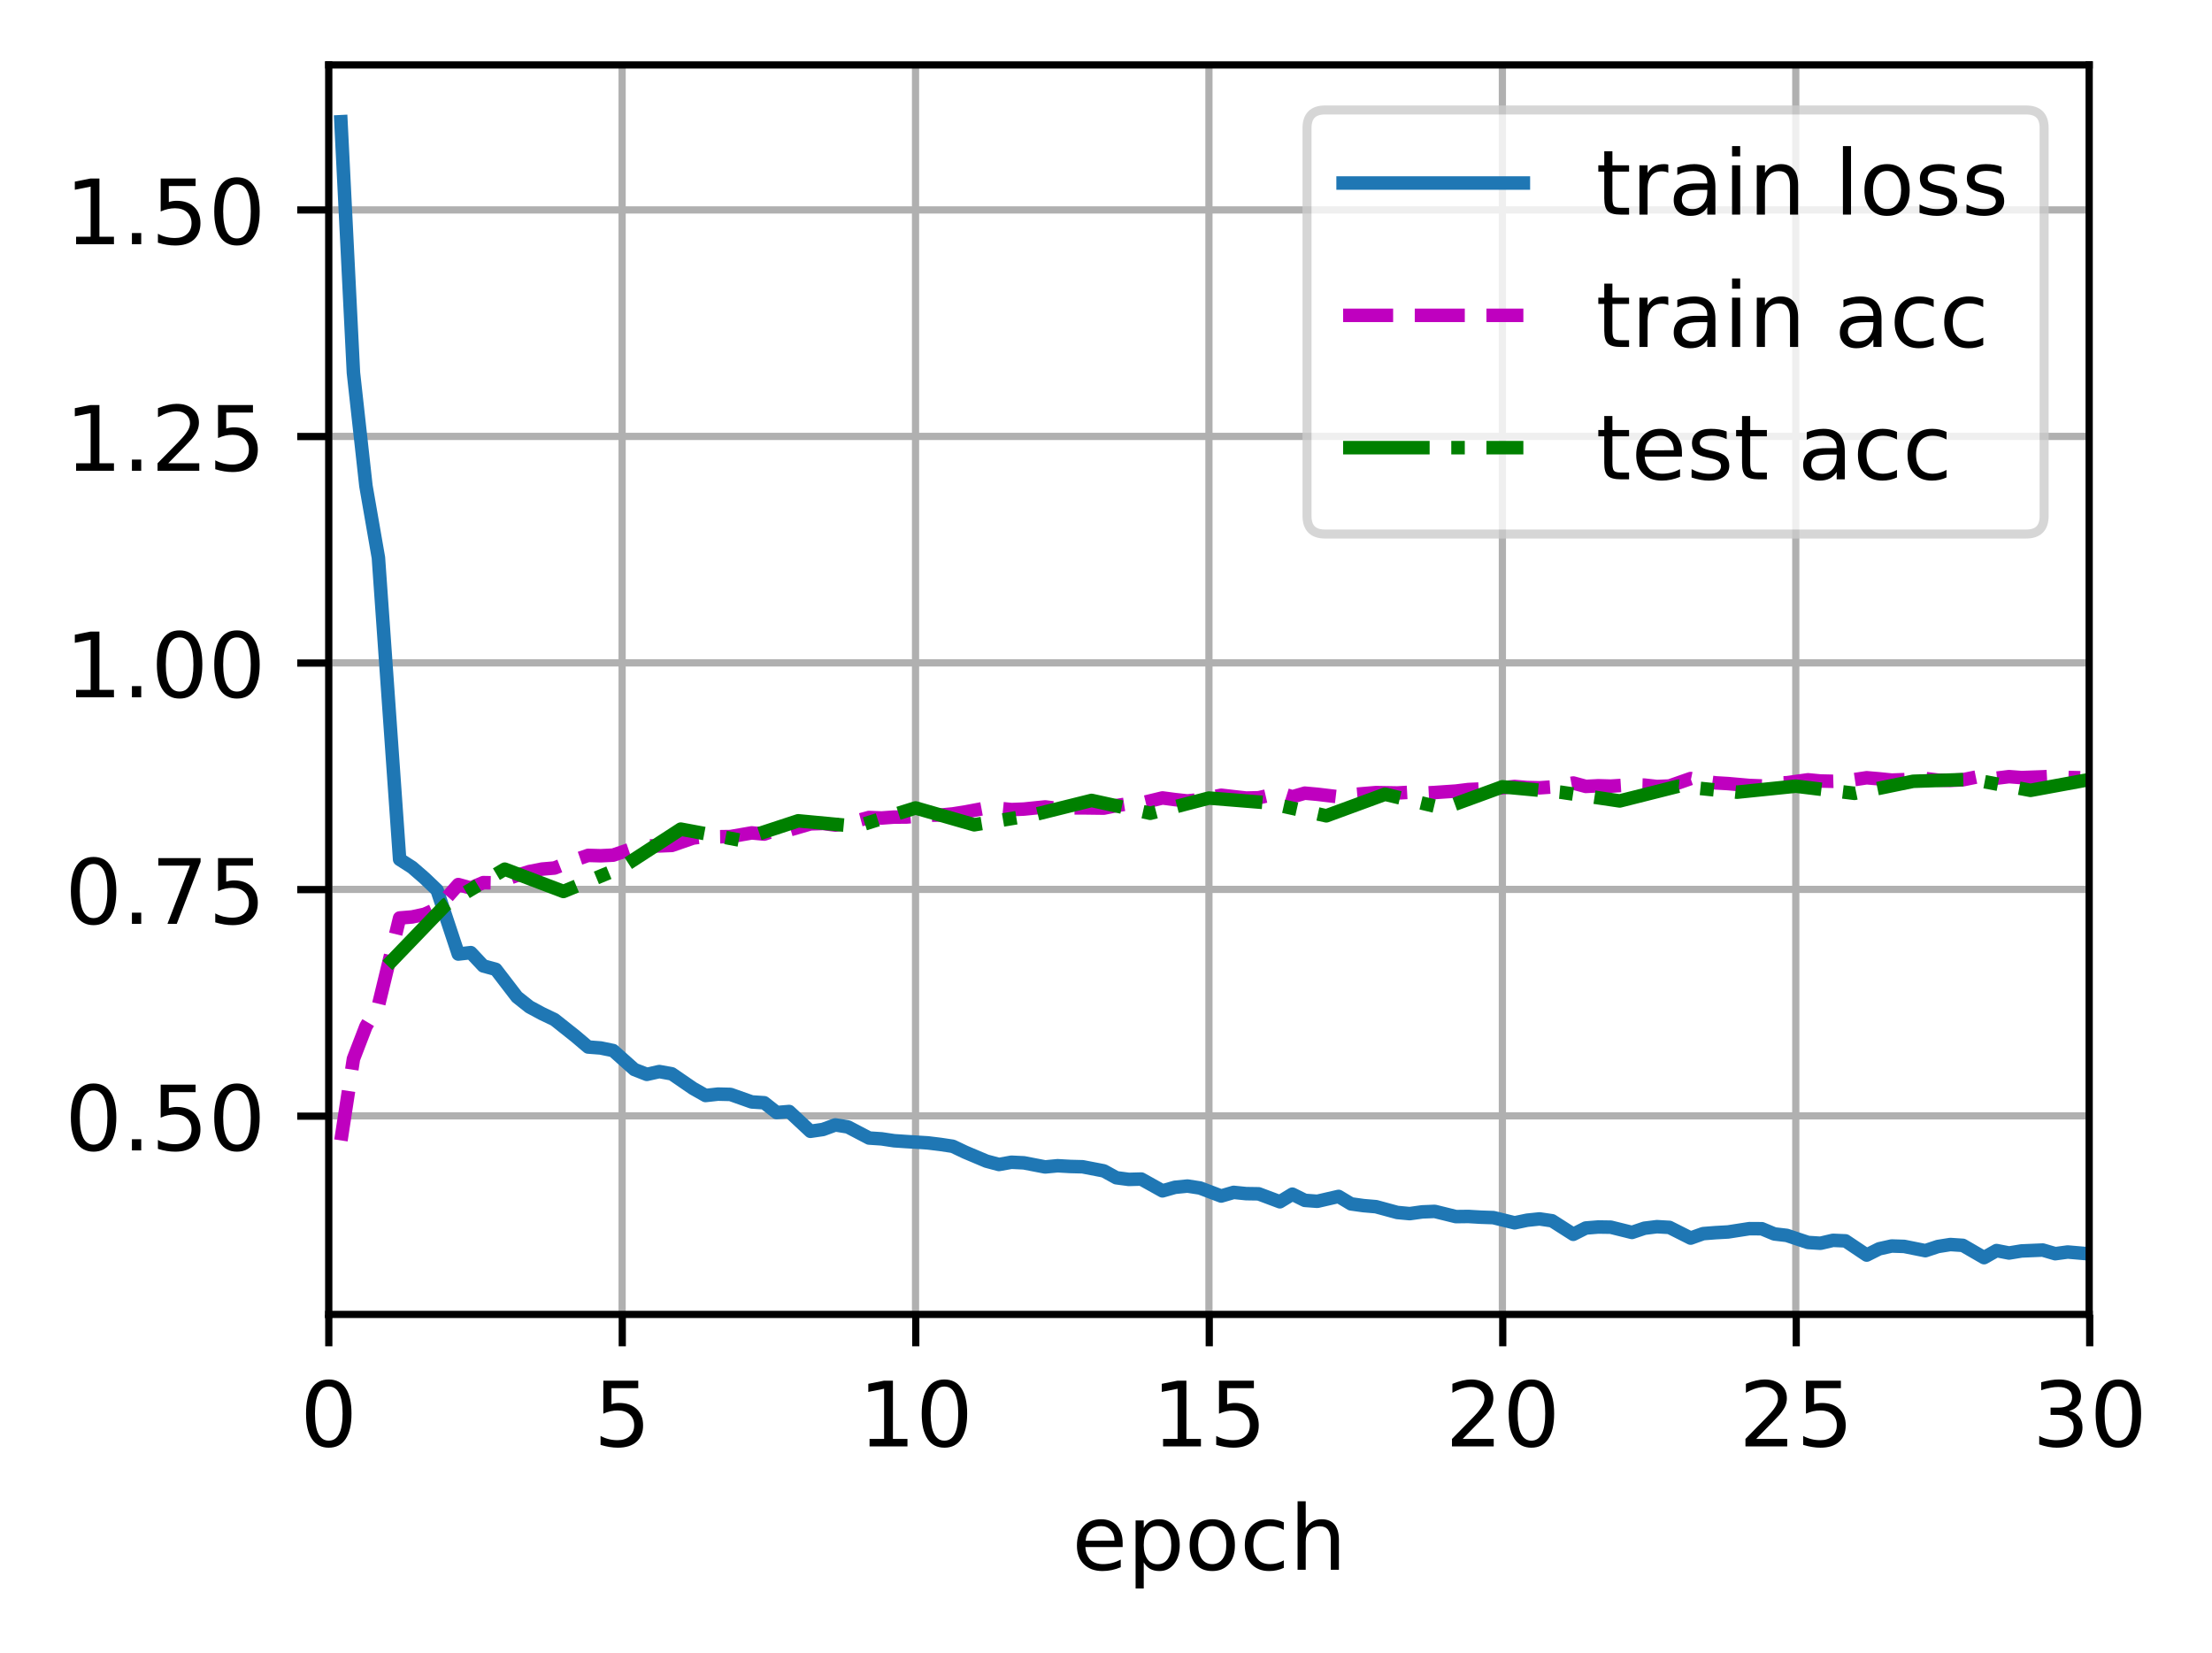 <?xml version="1.0" encoding="UTF-8"?>
<svg xmlns="http://www.w3.org/2000/svg" xmlns:xlink="http://www.w3.org/1999/xlink" width="327.104" height="244.475" viewBox="0 0 327.104 244.475" version="1.1">
<rect x="0" y="0" width="327.104" height="244.475" fill="#333333" stroke="none"/>
<defs>
<clipPath id="clip1">
  <path d="M 48.621 9.602 L 50 9.602 L 50 194.398 L 48.621 194.398 Z M 48.621 9.602 "/>
</clipPath>
<clipPath id="clip2">
  <path d="M 91 9.602 L 93 9.602 L 93 194.398 L 91 194.398 Z M 91 9.602 "/>
</clipPath>
<clipPath id="clip3">
  <path d="M 134 9.602 L 137 9.602 L 137 194.398 L 134 194.398 Z M 134 9.602 "/>
</clipPath>
<clipPath id="clip4">
  <path d="M 178 9.602 L 180 9.602 L 180 194.398 L 178 194.398 Z M 178 9.602 "/>
</clipPath>
<clipPath id="clip5">
  <path d="M 221 9.602 L 223 9.602 L 223 194.398 L 221 194.398 Z M 221 9.602 "/>
</clipPath>
<clipPath id="clip6">
  <path d="M 264 9.602 L 267 9.602 L 267 194.398 L 264 194.398 Z M 264 9.602 "/>
</clipPath>
<clipPath id="clip7">
  <path d="M 308 9.602 L 309.02 9.602 L 309.02 194.398 L 308 194.398 Z M 308 9.602 "/>
</clipPath>
<clipPath id="clip8">
  <path d="M 48.621 164 L 309.02 164 L 309.02 166 L 48.621 166 Z M 48.621 164 "/>
</clipPath>
<clipPath id="clip9">
  <path d="M 48.621 130 L 309.02 130 L 309.02 133 L 48.621 133 Z M 48.621 130 "/>
</clipPath>
<clipPath id="clip10">
  <path d="M 48.621 97 L 309.02 97 L 309.02 99 L 48.621 99 Z M 48.621 97 "/>
</clipPath>
<clipPath id="clip11">
  <path d="M 48.621 63 L 309.02 63 L 309.02 66 L 48.621 66 Z M 48.621 63 "/>
</clipPath>
<clipPath id="clip12">
  <path d="M 48.621 30 L 309.02 30 L 309.02 32 L 48.621 32 Z M 48.621 30 "/>
</clipPath>
<clipPath id="clip13">
  <path d="M 49 16 L 309.02 16 L 309.02 188 L 49 188 Z M 49 16 "/>
</clipPath>
<clipPath id="clip14">
  <path d="M 56 114 L 309.02 114 L 309.02 144 L 56 144 Z M 56 114 "/>
</clipPath>
<filter id="alpha" filterUnits="objectBoundingBox" x="0%" y="0%" width="100%" height="100%">
  <feColorMatrix type="matrix" in="SourceGraphic" values="0 0 0 0 1 0 0 0 0 1 0 0 0 0 1 0 0 0 1 0"/>
</filter>
<mask id="mask0">
  <g filter="url(#alpha)">
<rect x="0" y="0" width="327.104" height="244.475" style="fill:rgb(0%,0%,0%);fill-opacity:0.8;stroke:none;"/>
  </g>
</mask>
<clipPath id="clip15">
  <rect x="0" y="0" width="328" height="245"/>
</clipPath>
<g id="surface5" clip-path="url(#clip15)">
<path style="fill-rule:nonzero;fill:rgb(100%,100%,100%);fill-opacity:1;stroke-width:1;stroke-linecap:butt;stroke-linejoin:miter;stroke:rgb(80%,80%,80%);stroke-opacity:1;stroke-miterlimit:4;" d="M 146.997 59.235 L 224.766 59.235 C 226.099 59.235 226.767 58.567 226.767 57.234 L 226.767 14.2 C 226.767 12.867 226.099 12.199 224.766 12.199 L 146.997 12.199 C 145.664 12.199 144.996 12.867 144.996 14.2 L 144.996 57.234 C 144.996 58.567 145.664 59.235 146.997 59.235 Z M 146.997 59.235 " transform="matrix(1.333,0,0,1.333,0,-0)"/>
</g>
</defs>
<g id="surface1">
<path style=" stroke:none;fill-rule:nonzero;fill:rgb(100%,100%,100%);fill-opacity:1;" d="M 0 244.477 L 327.105 244.477 L 327.105 0 L 0 0 Z M 0 244.477 "/>
<path style=" stroke:none;fill-rule:nonzero;fill:rgb(100%,100%,100%);fill-opacity:1;" d="M 48.621 194.398 L 309.02 194.398 L 309.02 9.602 L 48.621 9.602 Z M 48.621 194.398 "/>
<g clip-path="url(#clip1)" clip-rule="nonzero">
<path style="fill:none;stroke-width:0.8;stroke-linecap:square;stroke-linejoin:round;stroke:rgb(69.02%,69.02%,69.02%);stroke-opacity:1;stroke-miterlimit:4;" d="M 36.466 145.799 L 36.466 7.201 " transform="matrix(1.333,0,0,1.333,0,-0)"/>
</g>
<path style="fill:none;stroke-width:0.8;stroke-linecap:butt;stroke-linejoin:round;stroke:rgb(0%,0%,0%);stroke-opacity:1;stroke-miterlimit:4;" d="M 0 -0.001 L 0 3.5 " transform="matrix(1.333,0,0,1.333,48.621,194.4)"/>
<path style=" stroke:none;fill-rule:nonzero;fill:rgb(0%,0%,0%);fill-opacity:1;" d="M 48.617 205.012 C 47.941 205.012 47.43 205.344 47.09 206.012 C 46.75 206.676 46.578 207.676 46.578 209.016 C 46.578 210.348 46.75 211.348 47.09 212.012 C 47.43 212.68 47.941 213.012 48.617 213.012 C 49.297 213.012 49.809 212.68 50.148 212.012 C 50.492 211.348 50.664 210.348 50.664 209.016 C 50.664 207.676 50.492 206.676 50.148 206.012 C 49.809 205.344 49.297 205.012 48.617 205.012 Z M 48.617 203.969 C 49.707 203.969 50.539 204.398 51.113 205.262 C 51.691 206.125 51.977 207.375 51.977 209.016 C 51.977 210.652 51.691 211.898 51.113 212.762 C 50.539 213.625 49.707 214.055 48.617 214.055 C 47.527 214.055 46.695 213.625 46.121 212.762 C 45.547 211.898 45.258 210.652 45.258 209.016 C 45.258 207.375 45.547 206.125 46.121 205.262 C 46.695 204.398 47.527 203.969 48.617 203.969 Z M 48.617 203.969 "/>
<g clip-path="url(#clip2)" clip-rule="nonzero">
<path style="fill:none;stroke-width:0.8;stroke-linecap:square;stroke-linejoin:round;stroke:rgb(69.02%,69.02%,69.02%);stroke-opacity:1;stroke-miterlimit:4;" d="M 69.015 145.799 L 69.015 7.201 " transform="matrix(1.333,0,0,1.333,0,-0)"/>
</g>
<path style="fill:none;stroke-width:0.8;stroke-linecap:butt;stroke-linejoin:round;stroke:rgb(0%,0%,0%);stroke-opacity:1;stroke-miterlimit:4;" d="M -0.001 -0.001 L -0.001 3.5 " transform="matrix(1.333,0,0,1.333,92.021,194.4)"/>
<path style=" stroke:none;fill-rule:nonzero;fill:rgb(0%,0%,0%);fill-opacity:1;" d="M 89.219 204.145 L 94.383 204.145 L 94.383 205.254 L 90.422 205.254 L 90.422 207.633 C 90.613 207.566 90.805 207.52 90.992 207.488 C 91.184 207.457 91.379 207.441 91.57 207.441 C 92.652 207.441 93.512 207.738 94.145 208.332 C 94.781 208.926 95.098 209.73 95.098 210.746 C 95.098 211.793 94.773 212.605 94.121 213.184 C 93.469 213.766 92.551 214.055 91.367 214.055 C 90.957 214.055 90.543 214.02 90.117 213.949 C 89.695 213.879 89.258 213.777 88.809 213.637 L 88.809 212.316 C 89.199 212.527 89.602 212.684 90.02 212.789 C 90.434 212.895 90.875 212.945 91.34 212.945 C 92.09 212.945 92.684 212.75 93.121 212.355 C 93.562 211.961 93.781 211.422 93.781 210.746 C 93.781 210.07 93.562 209.535 93.121 209.141 C 92.684 208.742 92.09 208.547 91.34 208.547 C 90.988 208.547 90.637 208.586 90.289 208.664 C 89.938 208.742 89.582 208.863 89.219 209.027 Z M 89.219 204.145 "/>
<g clip-path="url(#clip3)" clip-rule="nonzero">
<path style="fill:none;stroke-width:0.8;stroke-linecap:square;stroke-linejoin:round;stroke:rgb(69.02%,69.02%,69.02%);stroke-opacity:1;stroke-miterlimit:4;" d="M 101.566 145.799 L 101.566 7.201 " transform="matrix(1.333,0,0,1.333,0,-0)"/>
</g>
<path style="fill:none;stroke-width:0.8;stroke-linecap:butt;stroke-linejoin:round;stroke:rgb(0%,0%,0%);stroke-opacity:1;stroke-miterlimit:4;" d="M 0.001 -0.001 L 0.001 3.5 " transform="matrix(1.333,0,0,1.333,135.421,194.4)"/>
<path style=" stroke:none;fill-rule:nonzero;fill:rgb(0%,0%,0%);fill-opacity:1;" d="M 128.59 212.758 L 130.738 212.758 L 130.738 205.34 L 128.402 205.809 L 128.402 204.613 L 130.727 204.145 L 132.043 204.145 L 132.043 212.758 L 134.191 212.758 L 134.191 213.863 L 128.59 213.863 Z M 128.59 212.758 "/>
<path style=" stroke:none;fill-rule:nonzero;fill:rgb(0%,0%,0%);fill-opacity:1;" d="M 139.656 205.012 C 138.98 205.012 138.473 205.344 138.133 206.012 C 137.789 206.676 137.621 207.676 137.621 209.016 C 137.621 210.348 137.789 211.348 138.133 212.012 C 138.473 212.68 138.98 213.012 139.656 213.012 C 140.34 213.012 140.852 212.68 141.191 212.012 C 141.531 211.348 141.703 210.348 141.703 209.016 C 141.703 207.676 141.531 206.676 141.191 206.012 C 140.852 205.344 140.34 205.012 139.656 205.012 Z M 139.656 203.969 C 140.75 203.969 141.582 204.398 142.156 205.262 C 142.73 206.125 143.02 207.375 143.02 209.016 C 143.02 210.652 142.73 211.898 142.156 212.762 C 141.582 213.625 140.75 214.055 139.656 214.055 C 138.57 214.055 137.738 213.625 137.164 212.762 C 136.586 211.898 136.301 210.652 136.301 209.016 C 136.301 207.375 136.586 206.125 137.164 205.262 C 137.738 204.398 138.57 203.969 139.656 203.969 Z M 139.656 203.969 "/>
<g clip-path="url(#clip4)" clip-rule="nonzero">
<path style="fill:none;stroke-width:0.8;stroke-linecap:square;stroke-linejoin:round;stroke:rgb(69.02%,69.02%,69.02%);stroke-opacity:1;stroke-miterlimit:4;" d="M 134.115 145.799 L 134.115 7.201 " transform="matrix(1.333,0,0,1.333,0,-0)"/>
</g>
<path style="fill:none;stroke-width:0.8;stroke-linecap:butt;stroke-linejoin:round;stroke:rgb(0%,0%,0%);stroke-opacity:1;stroke-miterlimit:4;" d="M -0 -0.001 L -0 3.5 " transform="matrix(1.333,0,0,1.333,178.821,194.4)"/>
<path style=" stroke:none;fill-rule:nonzero;fill:rgb(0%,0%,0%);fill-opacity:1;" d="M 171.992 212.758 L 174.141 212.758 L 174.141 205.34 L 171.801 205.809 L 171.801 204.613 L 174.129 204.145 L 175.441 204.145 L 175.441 212.758 L 177.59 212.758 L 177.59 213.863 L 171.992 213.863 Z M 171.992 212.758 "/>
<path style=" stroke:none;fill-rule:nonzero;fill:rgb(0%,0%,0%);fill-opacity:1;" d="M 180.262 204.145 L 185.422 204.145 L 185.422 205.254 L 181.465 205.254 L 181.465 207.633 C 181.656 207.566 181.844 207.52 182.035 207.488 C 182.227 207.457 182.418 207.441 182.609 207.441 C 183.695 207.441 184.555 207.738 185.188 208.332 C 185.82 208.926 186.141 209.73 186.141 210.746 C 186.141 211.793 185.812 212.605 185.164 213.184 C 184.512 213.766 183.594 214.055 182.406 214.055 C 182 214.055 181.582 214.02 181.16 213.949 C 180.738 213.879 180.301 213.777 179.852 213.637 L 179.852 212.316 C 180.238 212.527 180.645 212.684 181.059 212.789 C 181.477 212.895 181.918 212.945 182.383 212.945 C 183.133 212.945 183.727 212.75 184.164 212.355 C 184.602 211.961 184.824 211.422 184.824 210.746 C 184.824 210.07 184.602 209.535 184.164 209.141 C 183.727 208.742 183.133 208.547 182.383 208.547 C 182.031 208.547 181.68 208.586 181.328 208.664 C 180.98 208.742 180.625 208.863 180.262 209.027 Z M 180.262 204.145 "/>
<g clip-path="url(#clip5)" clip-rule="nonzero">
<path style="fill:none;stroke-width:0.8;stroke-linecap:square;stroke-linejoin:round;stroke:rgb(69.02%,69.02%,69.02%);stroke-opacity:1;stroke-miterlimit:4;" d="M 166.667 145.799 L 166.667 7.201 " transform="matrix(1.333,0,0,1.333,0,-0)"/>
</g>
<path style="fill:none;stroke-width:0.8;stroke-linecap:butt;stroke-linejoin:round;stroke:rgb(0%,0%,0%);stroke-opacity:1;stroke-miterlimit:4;" d="M 0.001 -0.001 L 0.001 3.5 " transform="matrix(1.333,0,0,1.333,222.221,194.4)"/>
<path style=" stroke:none;fill-rule:nonzero;fill:rgb(0%,0%,0%);fill-opacity:1;" d="M 216.297 212.758 L 220.887 212.758 L 220.887 213.863 L 214.715 213.863 L 214.715 212.758 C 215.215 212.242 215.895 211.547 216.754 210.68 C 217.617 209.809 218.16 209.246 218.379 208.992 C 218.801 208.523 219.094 208.121 219.262 207.793 C 219.43 207.465 219.512 207.145 219.512 206.828 C 219.512 206.309 219.332 205.891 218.969 205.566 C 218.605 205.238 218.133 205.074 217.551 205.074 C 217.141 205.074 216.703 205.148 216.246 205.289 C 215.789 205.434 215.301 205.648 214.777 205.941 L 214.777 204.613 C 215.309 204.398 215.805 204.238 216.262 204.133 C 216.723 204.023 217.145 203.969 217.527 203.969 C 218.535 203.969 219.336 204.223 219.934 204.727 C 220.535 205.227 220.832 205.898 220.832 206.742 C 220.832 207.141 220.758 207.52 220.609 207.879 C 220.461 208.234 220.188 208.656 219.793 209.145 C 219.684 209.27 219.34 209.633 218.758 210.234 C 218.176 210.836 217.355 211.68 216.297 212.758 Z M 216.297 212.758 "/>
<path style=" stroke:none;fill-rule:nonzero;fill:rgb(0%,0%,0%);fill-opacity:1;" d="M 226.457 205.012 C 225.781 205.012 225.273 205.344 224.93 206.012 C 224.59 206.676 224.422 207.676 224.422 209.016 C 224.422 210.348 224.59 211.348 224.93 212.012 C 225.273 212.68 225.781 213.012 226.457 213.012 C 227.141 213.012 227.652 212.68 227.992 212.012 C 228.332 211.348 228.504 210.348 228.504 209.016 C 228.504 207.676 228.332 206.676 227.992 206.012 C 227.652 205.344 227.141 205.012 226.457 205.012 Z M 226.457 203.969 C 227.547 203.969 228.383 204.398 228.957 205.262 C 229.531 206.125 229.82 207.375 229.82 209.016 C 229.82 210.652 229.531 211.898 228.957 212.762 C 228.383 213.625 227.547 214.055 226.457 214.055 C 225.371 214.055 224.539 213.625 223.961 212.762 C 223.387 211.898 223.102 210.652 223.102 209.016 C 223.102 207.375 223.387 206.125 223.961 205.262 C 224.539 204.398 225.371 203.969 226.457 203.969 Z M 226.457 203.969 "/>
<g clip-path="url(#clip6)" clip-rule="nonzero">
<path style="fill:none;stroke-width:0.8;stroke-linecap:square;stroke-linejoin:round;stroke:rgb(69.02%,69.02%,69.02%);stroke-opacity:1;stroke-miterlimit:4;" d="M 199.216 145.799 L 199.216 7.201 " transform="matrix(1.333,0,0,1.333,0,-0)"/>
</g>
<path style="fill:none;stroke-width:0.8;stroke-linecap:butt;stroke-linejoin:round;stroke:rgb(0%,0%,0%);stroke-opacity:1;stroke-miterlimit:4;" d="M 0 -0.001 L 0 3.5 " transform="matrix(1.333,0,0,1.333,265.621,194.4)"/>
<path style=" stroke:none;fill-rule:nonzero;fill:rgb(0%,0%,0%);fill-opacity:1;" d="M 259.695 212.758 L 264.285 212.758 L 264.285 213.863 L 258.113 213.863 L 258.113 212.758 C 258.613 212.242 259.293 211.547 260.152 210.68 C 261.016 209.809 261.559 209.246 261.777 208.992 C 262.199 208.523 262.492 208.121 262.66 207.793 C 262.828 207.465 262.914 207.145 262.914 206.828 C 262.914 206.309 262.73 205.891 262.367 205.566 C 262.008 205.238 261.535 205.074 260.953 205.074 C 260.539 205.074 260.105 205.148 259.645 205.289 C 259.188 205.434 258.699 205.648 258.18 205.941 L 258.18 204.613 C 258.707 204.398 259.203 204.238 259.664 204.133 C 260.125 204.023 260.547 203.969 260.926 203.969 C 261.934 203.969 262.738 204.223 263.336 204.727 C 263.934 205.227 264.234 205.898 264.234 206.742 C 264.234 207.141 264.16 207.52 264.008 207.879 C 263.859 208.234 263.586 208.656 263.191 209.145 C 263.082 209.27 262.738 209.633 262.156 210.234 C 261.574 210.836 260.754 211.68 259.695 212.758 Z M 259.695 212.758 "/>
<path style=" stroke:none;fill-rule:nonzero;fill:rgb(0%,0%,0%);fill-opacity:1;" d="M 267.059 204.145 L 272.223 204.145 L 272.223 205.254 L 268.266 205.254 L 268.266 207.633 C 268.453 207.566 268.645 207.52 268.836 207.488 C 269.027 207.457 269.219 207.441 269.41 207.441 C 270.496 207.441 271.355 207.738 271.988 208.332 C 272.621 208.926 272.938 209.73 272.938 210.746 C 272.938 211.793 272.613 212.605 271.961 213.184 C 271.312 213.766 270.395 214.055 269.207 214.055 C 268.801 214.055 268.383 214.02 267.961 213.949 C 267.539 213.879 267.102 213.777 266.648 213.637 L 266.648 212.316 C 267.039 212.527 267.445 212.684 267.859 212.789 C 268.277 212.895 268.719 212.945 269.18 212.945 C 269.934 212.945 270.527 212.75 270.965 212.355 C 271.402 211.961 271.621 211.422 271.621 210.746 C 271.621 210.07 271.402 209.535 270.965 209.141 C 270.527 208.742 269.934 208.547 269.18 208.547 C 268.828 208.547 268.48 208.586 268.129 208.664 C 267.781 208.742 267.426 208.863 267.059 209.027 Z M 267.059 204.145 "/>
<g clip-path="url(#clip7)" clip-rule="nonzero">
<path style="fill:none;stroke-width:0.8;stroke-linecap:square;stroke-linejoin:round;stroke:rgb(69.02%,69.02%,69.02%);stroke-opacity:1;stroke-miterlimit:4;" d="M 231.765 145.799 L 231.765 7.201 " transform="matrix(1.333,0,0,1.333,0,-0)"/>
</g>
<path style="fill:none;stroke-width:0.8;stroke-linecap:butt;stroke-linejoin:round;stroke:rgb(0%,0%,0%);stroke-opacity:1;stroke-miterlimit:4;" d="M -0.001 -0.001 L -0.001 3.5 " transform="matrix(1.333,0,0,1.333,309.021,194.4)"/>
<path style=" stroke:none;fill-rule:nonzero;fill:rgb(0%,0%,0%);fill-opacity:1;" d="M 305.949 208.621 C 306.578 208.758 307.066 209.039 307.422 209.465 C 307.773 209.891 307.953 210.414 307.953 211.039 C 307.953 211.996 307.621 212.742 306.961 213.266 C 306.305 213.793 305.367 214.055 304.148 214.055 C 303.742 214.055 303.324 214.016 302.891 213.934 C 302.461 213.852 302.016 213.73 301.555 213.57 L 301.555 212.301 C 301.918 212.516 302.316 212.676 302.75 212.785 C 303.184 212.891 303.641 212.945 304.113 212.945 C 304.938 212.945 305.562 212.785 305.996 212.457 C 306.43 212.133 306.645 211.66 306.645 211.039 C 306.645 210.465 306.441 210.02 306.043 209.695 C 305.641 209.371 305.082 209.211 304.367 209.211 L 303.234 209.211 L 303.234 208.129 L 304.418 208.129 C 305.066 208.129 305.559 208 305.902 207.742 C 306.246 207.484 306.418 207.109 306.418 206.625 C 306.418 206.125 306.238 205.742 305.887 205.477 C 305.531 205.211 305.027 205.074 304.367 205.074 C 304.004 205.074 303.617 205.113 303.207 205.195 C 302.793 205.273 302.34 205.391 301.848 205.555 L 301.848 204.387 C 302.348 204.246 302.812 204.141 303.25 204.074 C 303.688 204.004 304.098 203.969 304.484 203.969 C 305.48 203.969 306.273 204.195 306.852 204.648 C 307.434 205.102 307.727 205.715 307.727 206.488 C 307.727 207.027 307.57 207.48 307.262 207.852 C 306.953 208.223 306.516 208.48 305.949 208.621 Z M 305.949 208.621 "/>
<path style=" stroke:none;fill-rule:nonzero;fill:rgb(0%,0%,0%);fill-opacity:1;" d="M 313.258 205.012 C 312.582 205.012 312.074 205.344 311.73 206.012 C 311.391 206.676 311.219 207.676 311.219 209.016 C 311.219 210.348 311.391 211.348 311.73 212.012 C 312.074 212.68 312.582 213.012 313.258 213.012 C 313.941 213.012 314.449 212.68 314.793 212.012 C 315.133 211.348 315.305 210.348 315.305 209.016 C 315.305 207.676 315.133 206.676 314.793 206.012 C 314.449 205.344 313.941 205.012 313.258 205.012 Z M 313.258 203.969 C 314.348 203.969 315.18 204.398 315.758 205.262 C 316.332 206.125 316.617 207.375 316.617 209.016 C 316.617 210.652 316.332 211.898 315.758 212.762 C 315.18 213.625 314.348 214.055 313.258 214.055 C 312.168 214.055 311.336 213.625 310.762 212.762 C 310.188 211.898 309.898 210.652 309.898 209.016 C 309.898 207.375 310.188 206.125 310.762 205.262 C 311.336 204.398 312.168 203.969 313.258 203.969 Z M 313.258 203.969 "/>
<path style=" stroke:none;fill-rule:nonzero;fill:rgb(0%,0%,0%);fill-opacity:1;" d="M 166.012 228.156 L 166.012 228.742 L 160.504 228.742 C 160.555 229.566 160.805 230.195 161.246 230.629 C 161.691 231.059 162.312 231.273 163.105 231.273 C 163.566 231.273 164.012 231.219 164.445 231.105 C 164.875 230.992 165.305 230.824 165.73 230.598 L 165.73 231.73 C 165.301 231.914 164.859 232.051 164.41 232.148 C 163.957 232.242 163.5 232.293 163.035 232.293 C 161.871 232.293 160.949 231.953 160.27 231.277 C 159.59 230.598 159.254 229.684 159.254 228.527 C 159.254 227.336 159.574 226.387 160.219 225.688 C 160.863 224.984 161.734 224.637 162.828 224.637 C 163.809 224.637 164.582 224.953 165.152 225.582 C 165.727 226.215 166.012 227.07 166.012 228.156 Z M 164.812 227.805 C 164.805 227.148 164.621 226.629 164.262 226.238 C 163.902 225.848 163.43 225.648 162.84 225.648 C 162.172 225.648 161.637 225.84 161.234 226.215 C 160.836 226.594 160.602 227.125 160.543 227.812 Z M 164.812 227.805 "/>
<path style=" stroke:none;fill-rule:nonzero;fill:rgb(0%,0%,0%);fill-opacity:1;" d="M 169.133 231.008 L 169.133 234.875 L 167.93 234.875 L 167.93 224.809 L 169.133 224.809 L 169.133 225.918 C 169.387 225.484 169.707 225.16 170.09 224.953 C 170.473 224.742 170.934 224.637 171.465 224.637 C 172.352 224.637 173.07 224.988 173.625 225.691 C 174.18 226.391 174.457 227.316 174.457 228.461 C 174.457 229.609 174.18 230.535 173.625 231.238 C 173.07 231.941 172.352 232.293 171.465 232.293 C 170.934 232.293 170.473 232.188 170.09 231.977 C 169.707 231.766 169.387 231.441 169.133 231.008 Z M 173.211 228.461 C 173.211 227.582 173.031 226.891 172.668 226.391 C 172.305 225.887 171.809 225.637 171.176 225.637 C 170.539 225.637 170.039 225.887 169.68 226.391 C 169.316 226.891 169.133 227.582 169.133 228.461 C 169.133 229.344 169.316 230.035 169.68 230.535 C 170.039 231.035 170.539 231.289 171.176 231.289 C 171.809 231.289 172.305 231.035 172.668 230.535 C 173.031 230.035 173.211 229.344 173.211 228.461 Z M 173.211 228.461 "/>
<path style=" stroke:none;fill-rule:nonzero;fill:rgb(0%,0%,0%);fill-opacity:1;" d="M 179.266 225.648 C 178.621 225.648 178.117 225.902 177.742 226.402 C 177.367 226.902 177.18 227.59 177.18 228.461 C 177.18 229.336 177.367 230.023 177.738 230.523 C 178.109 231.023 178.617 231.273 179.266 231.273 C 179.902 231.273 180.41 231.023 180.781 230.52 C 181.156 230.016 181.34 229.332 181.34 228.461 C 181.34 227.598 181.156 226.914 180.781 226.41 C 180.41 225.902 179.902 225.648 179.266 225.648 Z M 179.266 224.637 C 180.305 224.637 181.125 224.973 181.719 225.652 C 182.316 226.328 182.613 227.266 182.613 228.461 C 182.613 229.656 182.316 230.594 181.719 231.273 C 181.125 231.953 180.305 232.293 179.266 232.293 C 178.219 232.293 177.398 231.953 176.805 231.273 C 176.215 230.594 175.918 229.656 175.918 228.461 C 175.918 227.266 176.215 226.328 176.805 225.652 C 177.398 224.973 178.219 224.637 179.266 224.637 Z M 179.266 224.637 "/>
<path style=" stroke:none;fill-rule:nonzero;fill:rgb(0%,0%,0%);fill-opacity:1;" d="M 189.844 225.09 L 189.844 226.211 C 189.508 226.023 189.168 225.883 188.828 225.789 C 188.484 225.695 188.141 225.648 187.797 225.648 C 187.016 225.648 186.414 225.898 185.984 226.391 C 185.555 226.883 185.34 227.57 185.34 228.461 C 185.34 229.352 185.555 230.043 185.984 230.539 C 186.414 231.027 187.016 231.273 187.797 231.273 C 188.141 231.273 188.484 231.227 188.828 231.137 C 189.168 231.043 189.508 230.902 189.844 230.715 L 189.844 231.824 C 189.512 231.977 189.164 232.094 188.805 232.172 C 188.449 232.254 188.066 232.293 187.664 232.293 C 186.566 232.293 185.691 231.945 185.047 231.258 C 184.398 230.566 184.078 229.633 184.078 228.461 C 184.078 227.273 184.402 226.34 185.055 225.66 C 185.711 224.977 186.605 224.637 187.742 224.637 C 188.109 224.637 188.473 224.672 188.82 224.75 C 189.172 224.824 189.516 224.938 189.844 225.09 Z M 189.844 225.09 "/>
<path style=" stroke:none;fill-rule:nonzero;fill:rgb(0%,0%,0%);fill-opacity:1;" d="M 197.992 227.699 L 197.992 232.102 L 196.793 232.102 L 196.793 227.738 C 196.793 227.051 196.656 226.535 196.387 226.191 C 196.117 225.848 195.715 225.676 195.18 225.676 C 194.531 225.676 194.02 225.883 193.648 226.297 C 193.273 226.707 193.086 227.27 193.086 227.98 L 193.086 232.102 L 191.883 232.102 L 191.883 221.973 L 193.086 221.973 L 193.086 225.945 C 193.375 225.504 193.711 225.176 194.098 224.961 C 194.488 224.742 194.938 224.637 195.445 224.637 C 196.281 224.637 196.914 224.895 197.344 225.414 C 197.773 225.93 197.992 226.691 197.992 227.699 Z M 197.992 227.699 "/>
<g clip-path="url(#clip8)" clip-rule="nonzero">
<path style="fill:none;stroke-width:0.8;stroke-linecap:square;stroke-linejoin:round;stroke:rgb(69.02%,69.02%,69.02%);stroke-opacity:1;stroke-miterlimit:4;" d="M 36.466 123.773 L 231.765 123.773 " transform="matrix(1.333,0,0,1.333,0,-0)"/>
</g>
<path style="fill:none;stroke-width:0.8;stroke-linecap:butt;stroke-linejoin:round;stroke:rgb(0%,0%,0%);stroke-opacity:1;stroke-miterlimit:4;" d="M 0 -0.001 L -3.501 -0.001 " transform="matrix(1.333,0,0,1.333,48.621,165.033)"/>
<path style=" stroke:none;fill-rule:nonzero;fill:rgb(0%,0%,0%);fill-opacity:1;" d="M 13.836 161.246 C 13.16 161.246 12.652 161.578 12.309 162.246 C 11.969 162.91 11.801 163.91 11.801 165.25 C 11.801 166.582 11.969 167.578 12.309 168.246 C 12.652 168.914 13.16 169.246 13.836 169.246 C 14.52 169.246 15.031 168.914 15.371 168.246 C 15.711 167.578 15.883 166.582 15.883 165.25 C 15.883 163.91 15.711 162.91 15.371 162.246 C 15.031 161.578 14.52 161.246 13.836 161.246 Z M 13.836 160.203 C 14.93 160.203 15.762 160.633 16.336 161.496 C 16.91 162.355 17.199 163.609 17.199 165.25 C 17.199 166.883 16.91 168.133 16.336 168.996 C 15.762 169.855 14.93 170.289 13.836 170.289 C 12.75 170.289 11.918 169.855 11.34 168.996 C 10.766 168.133 10.48 166.883 10.48 165.25 C 10.48 163.609 10.766 162.355 11.34 161.496 C 11.918 160.633 12.75 160.203 13.836 160.203 Z M 13.836 160.203 "/>
<path style=" stroke:none;fill-rule:nonzero;fill:rgb(0%,0%,0%);fill-opacity:1;" d="M 19.508 168.445 L 20.883 168.445 L 20.883 170.098 L 19.508 170.098 Z M 19.508 168.445 "/>
<path style=" stroke:none;fill-rule:nonzero;fill:rgb(0%,0%,0%);fill-opacity:1;" d="M 23.762 160.379 L 28.922 160.379 L 28.922 161.484 L 24.965 161.484 L 24.965 163.867 C 25.156 163.801 25.344 163.754 25.535 163.723 C 25.727 163.688 25.918 163.672 26.109 163.672 C 27.195 163.672 28.055 163.969 28.688 164.566 C 29.324 165.16 29.641 165.965 29.641 166.98 C 29.641 168.027 29.312 168.84 28.664 169.418 C 28.012 170 27.094 170.289 25.91 170.289 C 25.5 170.289 25.086 170.254 24.66 170.184 C 24.238 170.113 23.801 170.012 23.352 169.871 L 23.352 168.547 C 23.742 168.762 24.145 168.918 24.562 169.023 C 24.977 169.129 25.418 169.18 25.883 169.18 C 26.633 169.18 27.227 168.98 27.664 168.59 C 28.105 168.195 28.324 167.656 28.324 166.98 C 28.324 166.305 28.105 165.77 27.664 165.375 C 27.227 164.977 26.633 164.781 25.883 164.781 C 25.531 164.781 25.18 164.82 24.828 164.895 C 24.48 164.973 24.125 165.094 23.762 165.262 Z M 23.762 160.379 "/>
<path style=" stroke:none;fill-rule:nonzero;fill:rgb(0%,0%,0%);fill-opacity:1;" d="M 35.043 161.246 C 34.367 161.246 33.855 161.578 33.516 162.246 C 33.176 162.91 33.004 163.91 33.004 165.25 C 33.004 166.582 33.176 167.578 33.516 168.246 C 33.855 168.914 34.367 169.246 35.043 169.246 C 35.723 169.246 36.234 168.914 36.574 168.246 C 36.918 167.578 37.086 166.582 37.086 165.25 C 37.086 163.91 36.918 162.91 36.574 162.246 C 36.234 161.578 35.723 161.246 35.043 161.246 Z M 35.043 160.203 C 36.133 160.203 36.965 160.633 37.539 161.496 C 38.113 162.355 38.402 163.609 38.402 165.25 C 38.402 166.883 38.113 168.133 37.539 168.996 C 36.965 169.855 36.133 170.289 35.043 170.289 C 33.953 170.289 33.121 169.855 32.547 168.996 C 31.973 168.133 31.684 166.883 31.684 165.25 C 31.684 163.609 31.973 162.355 32.547 161.496 C 33.121 160.633 33.953 160.203 35.043 160.203 Z M 35.043 160.203 "/>
<g clip-path="url(#clip9)" clip-rule="nonzero">
<path style="fill:none;stroke-width:0.8;stroke-linecap:square;stroke-linejoin:round;stroke:rgb(69.02%,69.02%,69.02%);stroke-opacity:1;stroke-miterlimit:4;" d="M 36.466 98.651 L 231.765 98.651 " transform="matrix(1.333,0,0,1.333,0,-0)"/>
</g>
<path style="fill:none;stroke-width:0.8;stroke-linecap:butt;stroke-linejoin:round;stroke:rgb(0%,0%,0%);stroke-opacity:1;stroke-miterlimit:4;" d="M 0 -0.001 L -3.501 -0.001 " transform="matrix(1.333,0,0,1.333,48.621,131.536)"/>
<path style=" stroke:none;fill-rule:nonzero;fill:rgb(0%,0%,0%);fill-opacity:1;" d="M 13.836 127.746 C 13.16 127.746 12.652 128.082 12.309 128.746 C 11.969 129.414 11.801 130.414 11.801 131.75 C 11.801 133.082 11.969 134.082 12.309 134.75 C 12.652 135.418 13.16 135.75 13.836 135.75 C 14.52 135.75 15.031 135.418 15.371 134.75 C 15.711 134.082 15.883 133.082 15.883 131.75 C 15.883 130.414 15.711 129.414 15.371 128.746 C 15.031 128.082 14.52 127.746 13.836 127.746 Z M 13.836 126.707 C 14.93 126.707 15.762 127.137 16.336 128 C 16.91 128.859 17.199 130.109 17.199 131.75 C 17.199 133.387 16.91 134.637 16.336 135.5 C 15.762 136.359 14.93 136.793 13.836 136.793 C 12.75 136.793 11.918 136.359 11.34 135.5 C 10.766 134.637 10.48 133.387 10.48 131.75 C 10.48 130.109 10.766 128.859 11.34 128 C 11.918 127.137 12.75 126.707 13.836 126.707 Z M 13.836 126.707 "/>
<path style=" stroke:none;fill-rule:nonzero;fill:rgb(0%,0%,0%);fill-opacity:1;" d="M 19.508 134.949 L 20.883 134.949 L 20.883 136.602 L 19.508 136.602 Z M 19.508 134.949 "/>
<path style=" stroke:none;fill-rule:nonzero;fill:rgb(0%,0%,0%);fill-opacity:1;" d="M 23.414 126.879 L 29.664 126.879 L 29.664 127.441 L 26.137 136.602 L 24.762 136.602 L 28.082 127.988 L 23.414 127.988 Z M 23.414 126.879 "/>
<path style=" stroke:none;fill-rule:nonzero;fill:rgb(0%,0%,0%);fill-opacity:1;" d="M 32.242 126.879 L 37.406 126.879 L 37.406 127.988 L 33.449 127.988 L 33.449 130.371 C 33.637 130.305 33.828 130.258 34.02 130.223 C 34.211 130.191 34.402 130.176 34.594 130.176 C 35.68 130.176 36.539 130.473 37.172 131.066 C 37.805 131.664 38.125 132.469 38.125 133.484 C 38.125 134.527 37.797 135.34 37.145 135.922 C 36.496 136.5 35.578 136.793 34.391 136.793 C 33.984 136.793 33.566 136.758 33.145 136.688 C 32.723 136.617 32.285 136.512 31.832 136.375 L 31.832 135.051 C 32.223 135.266 32.629 135.422 33.043 135.527 C 33.461 135.629 33.902 135.684 34.363 135.684 C 35.117 135.684 35.711 135.484 36.148 135.09 C 36.586 134.695 36.805 134.16 36.805 133.484 C 36.805 132.805 36.586 132.27 36.148 131.875 C 35.711 131.48 35.117 131.281 34.363 131.281 C 34.012 131.281 33.664 131.32 33.312 131.398 C 32.965 131.477 32.609 131.598 32.242 131.766 Z M 32.242 126.879 "/>
<g clip-path="url(#clip10)" clip-rule="nonzero">
<path style="fill:none;stroke-width:0.8;stroke-linecap:square;stroke-linejoin:round;stroke:rgb(69.02%,69.02%,69.02%);stroke-opacity:1;stroke-miterlimit:4;" d="M 36.466 73.529 L 231.765 73.529 " transform="matrix(1.333,0,0,1.333,0,-0)"/>
</g>
<path style="fill:none;stroke-width:0.8;stroke-linecap:butt;stroke-linejoin:round;stroke:rgb(0%,0%,0%);stroke-opacity:1;stroke-miterlimit:4;" d="M 0 0 L -3.501 0 " transform="matrix(1.333,0,0,1.333,48.621,98.039)"/>
<path style=" stroke:none;fill-rule:nonzero;fill:rgb(0%,0%,0%);fill-opacity:1;" d="M 11.254 102 L 13.402 102 L 13.402 94.582 L 11.066 95.051 L 11.066 93.852 L 13.391 93.383 L 14.703 93.383 L 14.703 102 L 16.852 102 L 16.852 103.105 L 11.254 103.105 Z M 11.254 102 "/>
<path style=" stroke:none;fill-rule:nonzero;fill:rgb(0%,0%,0%);fill-opacity:1;" d="M 19.508 101.449 L 20.883 101.449 L 20.883 103.105 L 19.508 103.105 Z M 19.508 101.449 "/>
<path style=" stroke:none;fill-rule:nonzero;fill:rgb(0%,0%,0%);fill-opacity:1;" d="M 26.559 94.25 C 25.883 94.25 25.375 94.582 25.031 95.25 C 24.691 95.914 24.52 96.918 24.52 98.254 C 24.52 99.586 24.691 100.586 25.031 101.254 C 25.375 101.918 25.883 102.254 26.559 102.254 C 27.242 102.254 27.75 101.918 28.094 101.254 C 28.434 100.586 28.605 99.586 28.605 98.254 C 28.605 96.918 28.434 95.914 28.094 95.25 C 27.75 94.582 27.242 94.25 26.559 94.25 Z M 26.559 93.207 C 27.648 93.207 28.48 93.641 29.059 94.504 C 29.633 95.363 29.918 96.613 29.918 98.254 C 29.918 99.891 29.633 101.141 29.059 102.004 C 28.48 102.863 27.648 103.293 26.559 103.293 C 25.469 103.293 24.637 102.863 24.062 102.004 C 23.488 101.141 23.199 99.891 23.199 98.254 C 23.199 96.613 23.488 95.363 24.062 94.504 C 24.637 93.641 25.469 93.207 26.559 93.207 Z M 26.559 93.207 "/>
<path style=" stroke:none;fill-rule:nonzero;fill:rgb(0%,0%,0%);fill-opacity:1;" d="M 35.043 94.25 C 34.367 94.25 33.855 94.582 33.516 95.25 C 33.176 95.914 33.004 96.918 33.004 98.254 C 33.004 99.586 33.176 100.586 33.516 101.254 C 33.855 101.918 34.367 102.254 35.043 102.254 C 35.723 102.254 36.234 101.918 36.574 101.254 C 36.918 100.586 37.086 99.586 37.086 98.254 C 37.086 96.918 36.918 95.914 36.574 95.25 C 36.234 94.582 35.723 94.25 35.043 94.25 Z M 35.043 93.207 C 36.133 93.207 36.965 93.641 37.539 94.504 C 38.113 95.363 38.402 96.613 38.402 98.254 C 38.402 99.891 38.113 101.141 37.539 102.004 C 36.965 102.863 36.133 103.293 35.043 103.293 C 33.953 103.293 33.121 102.863 32.547 102.004 C 31.973 101.141 31.684 99.891 31.684 98.254 C 31.684 96.613 31.973 95.363 32.547 94.504 C 33.121 93.641 33.953 93.207 35.043 93.207 Z M 35.043 93.207 "/>
<g clip-path="url(#clip11)" clip-rule="nonzero">
<path style="fill:none;stroke-width:0.8;stroke-linecap:square;stroke-linejoin:round;stroke:rgb(69.02%,69.02%,69.02%);stroke-opacity:1;stroke-miterlimit:4;" d="M 36.466 48.407 L 231.765 48.407 " transform="matrix(1.333,0,0,1.333,0,-0)"/>
</g>
<path style="fill:none;stroke-width:0.8;stroke-linecap:butt;stroke-linejoin:round;stroke:rgb(0%,0%,0%);stroke-opacity:1;stroke-miterlimit:4;" d="M 0 0.001 L -3.501 0.001 " transform="matrix(1.333,0,0,1.333,48.621,64.542)"/>
<path style=" stroke:none;fill-rule:nonzero;fill:rgb(0%,0%,0%);fill-opacity:1;" d="M 11.254 68.5 L 13.402 68.5 L 13.402 61.086 L 11.066 61.555 L 11.066 60.355 L 13.391 59.887 L 14.703 59.887 L 14.703 68.5 L 16.852 68.5 L 16.852 69.609 L 11.254 69.609 Z M 11.254 68.5 "/>
<path style=" stroke:none;fill-rule:nonzero;fill:rgb(0%,0%,0%);fill-opacity:1;" d="M 19.508 67.953 L 20.883 67.953 L 20.883 69.609 L 19.508 69.609 Z M 19.508 67.953 "/>
<path style=" stroke:none;fill-rule:nonzero;fill:rgb(0%,0%,0%);fill-opacity:1;" d="M 24.879 68.5 L 29.469 68.5 L 29.469 69.609 L 23.297 69.609 L 23.297 68.5 C 23.797 67.984 24.477 67.293 25.34 66.422 C 26.199 65.551 26.742 64.988 26.965 64.738 C 27.383 64.266 27.676 63.863 27.844 63.535 C 28.012 63.211 28.098 62.887 28.098 62.57 C 28.098 62.055 27.914 61.633 27.551 61.309 C 27.191 60.98 26.719 60.816 26.137 60.816 C 25.723 60.816 25.289 60.891 24.828 61.031 C 24.371 61.176 23.883 61.395 23.363 61.684 L 23.363 60.355 C 23.891 60.145 24.387 59.984 24.848 59.875 C 25.309 59.766 25.73 59.711 26.109 59.711 C 27.117 59.711 27.922 59.965 28.52 60.469 C 29.117 60.973 29.418 61.645 29.418 62.484 C 29.418 62.887 29.344 63.266 29.191 63.621 C 29.043 63.98 28.77 64.402 28.375 64.887 C 28.266 65.012 27.922 65.379 27.34 65.98 C 26.758 66.578 25.938 67.422 24.879 68.5 Z M 24.879 68.5 "/>
<path style=" stroke:none;fill-rule:nonzero;fill:rgb(0%,0%,0%);fill-opacity:1;" d="M 32.242 59.887 L 37.406 59.887 L 37.406 60.996 L 33.449 60.996 L 33.449 63.375 C 33.637 63.312 33.828 63.262 34.02 63.23 C 34.211 63.199 34.402 63.184 34.594 63.184 C 35.68 63.184 36.539 63.48 37.172 64.074 C 37.805 64.668 38.125 65.473 38.125 66.488 C 38.125 67.535 37.797 68.348 37.145 68.93 C 36.496 69.508 35.578 69.797 34.391 69.797 C 33.984 69.797 33.566 69.762 33.145 69.691 C 32.723 69.625 32.285 69.52 31.832 69.379 L 31.832 68.059 C 32.223 68.27 32.629 68.43 33.043 68.531 C 33.461 68.637 33.902 68.688 34.363 68.688 C 35.117 68.688 35.711 68.492 36.148 68.098 C 36.586 67.703 36.805 67.168 36.805 66.488 C 36.805 65.812 36.586 65.277 36.148 64.883 C 35.711 64.488 35.117 64.289 34.363 64.289 C 34.012 64.289 33.664 64.328 33.312 64.406 C 32.965 64.484 32.609 64.605 32.242 64.77 Z M 32.242 59.887 "/>
<g clip-path="url(#clip12)" clip-rule="nonzero">
<path style="fill:none;stroke-width:0.8;stroke-linecap:square;stroke-linejoin:round;stroke:rgb(69.02%,69.02%,69.02%);stroke-opacity:1;stroke-miterlimit:4;" d="M 36.466 23.285 L 231.765 23.285 " transform="matrix(1.333,0,0,1.333,0,-0)"/>
</g>
<path style="fill:none;stroke-width:0.8;stroke-linecap:butt;stroke-linejoin:round;stroke:rgb(0%,0%,0%);stroke-opacity:1;stroke-miterlimit:4;" d="M 0 0.001 L -3.501 0.001 " transform="matrix(1.333,0,0,1.333,48.621,31.045)"/>
<path style=" stroke:none;fill-rule:nonzero;fill:rgb(0%,0%,0%);fill-opacity:1;" d="M 11.254 35.004 L 13.402 35.004 L 13.402 27.59 L 11.066 28.059 L 11.066 26.859 L 13.391 26.391 L 14.703 26.391 L 14.703 35.004 L 16.852 35.004 L 16.852 36.109 L 11.254 36.109 Z M 11.254 35.004 "/>
<path style=" stroke:none;fill-rule:nonzero;fill:rgb(0%,0%,0%);fill-opacity:1;" d="M 19.508 34.457 L 20.883 34.457 L 20.883 36.109 L 19.508 36.109 Z M 19.508 34.457 "/>
<path style=" stroke:none;fill-rule:nonzero;fill:rgb(0%,0%,0%);fill-opacity:1;" d="M 23.762 26.391 L 28.922 26.391 L 28.922 27.5 L 24.965 27.5 L 24.965 29.879 C 25.156 29.812 25.344 29.766 25.535 29.734 C 25.727 29.703 25.918 29.688 26.109 29.688 C 27.195 29.688 28.055 29.984 28.688 30.578 C 29.324 31.172 29.641 31.977 29.641 32.992 C 29.641 34.039 29.312 34.852 28.664 35.434 C 28.012 36.012 27.094 36.301 25.91 36.301 C 25.5 36.301 25.086 36.266 24.66 36.195 C 24.238 36.125 23.801 36.023 23.352 35.883 L 23.352 34.562 C 23.742 34.773 24.145 34.934 24.562 35.035 C 24.977 35.141 25.418 35.191 25.883 35.191 C 26.633 35.191 27.227 34.996 27.664 34.602 C 28.105 34.207 28.324 33.672 28.324 32.992 C 28.324 32.316 28.105 31.781 27.664 31.387 C 27.227 30.988 26.633 30.793 25.883 30.793 C 25.531 30.793 25.18 30.832 24.828 30.91 C 24.48 30.988 24.125 31.109 23.762 31.273 Z M 23.762 26.391 "/>
<path style=" stroke:none;fill-rule:nonzero;fill:rgb(0%,0%,0%);fill-opacity:1;" d="M 35.043 27.258 C 34.367 27.258 33.855 27.59 33.516 28.258 C 33.176 28.922 33.004 29.922 33.004 31.262 C 33.004 32.594 33.176 33.594 33.516 34.258 C 33.855 34.926 34.367 35.258 35.043 35.258 C 35.723 35.258 36.234 34.926 36.574 34.258 C 36.918 33.594 37.086 32.594 37.086 31.262 C 37.086 29.922 36.918 28.922 36.574 28.258 C 36.234 27.59 35.723 27.258 35.043 27.258 Z M 35.043 26.215 C 36.133 26.215 36.965 26.645 37.539 27.508 C 38.113 28.371 38.402 29.621 38.402 31.262 C 38.402 32.898 38.113 34.145 37.539 35.008 C 36.965 35.871 36.133 36.301 35.043 36.301 C 33.953 36.301 33.121 35.871 32.547 35.008 C 31.973 34.145 31.684 32.898 31.684 31.262 C 31.684 29.621 31.973 28.371 32.547 27.508 C 33.121 26.645 33.953 26.215 35.043 26.215 Z M 35.043 26.215 "/>
<g clip-path="url(#clip13)" clip-rule="nonzero">
<path style="fill:none;stroke-width:1.5;stroke-linecap:square;stroke-linejoin:round;stroke:rgb(12.157%,46.667%,70.588%);stroke-opacity:1;stroke-miterlimit:4;" d="M 37.822 13.5 L 39.208 41.341 L 40.594 53.895 L 41.979 61.857 L 44.332 95.32 L 45.718 96.208 L 47.104 97.412 L 48.489 98.733 L 50.842 105.826 L 52.228 105.668 L 53.613 107.142 L 54.999 107.522 L 57.354 110.59 L 58.737 111.686 L 60.123 112.433 L 61.509 113.095 L 63.864 114.967 L 65.247 116.139 L 66.633 116.244 L 68.019 116.531 L 70.374 118.632 L 71.757 119.171 L 73.143 118.86 L 74.528 119.112 L 76.884 120.729 L 78.27 121.515 L 79.652 121.362 L 81.038 121.395 L 83.394 122.229 L 84.779 122.32 L 86.162 123.407 L 87.548 123.29 L 89.903 125.487 L 91.289 125.285 L 92.672 124.778 L 94.058 125.001 L 96.413 126.234 L 97.799 126.325 L 99.185 126.533 L 100.567 126.627 L 102.923 126.771 L 104.309 126.94 L 105.694 127.148 L 107.077 127.805 L 109.433 128.798 L 110.818 129.167 L 112.204 128.918 L 113.587 128.985 L 115.942 129.439 L 117.328 129.308 L 118.714 129.387 L 120.1 129.422 L 122.452 129.876 L 123.838 130.638 L 125.224 130.822 L 126.609 130.784 L 128.962 132.094 L 130.348 131.698 L 131.733 131.561 L 133.119 131.774 L 135.472 132.665 L 136.857 132.261 L 138.243 132.401 L 139.629 132.422 L 141.984 133.304 L 143.367 132.46 L 144.753 133.148 L 146.139 133.251 L 148.494 132.709 L 149.877 133.538 L 151.263 133.731 L 152.648 133.849 L 155.004 134.49 L 156.387 134.619 L 157.772 134.426 L 159.158 134.37 L 161.514 134.95 L 162.899 134.933 L 164.282 135.015 L 165.668 135.062 L 168.023 135.639 L 169.409 135.349 L 170.792 135.205 L 172.178 135.41 L 174.533 136.913 L 175.919 136.213 L 177.305 136.102 L 178.688 136.122 L 181.043 136.705 L 182.429 136.236 L 183.814 136.066 L 185.197 136.146 L 187.553 137.332 L 188.938 136.837 L 190.324 136.729 L 191.707 136.652 L 194.062 136.286 L 195.448 136.295 L 196.834 136.872 L 198.22 137.033 L 200.572 137.818 L 201.958 137.906 L 203.344 137.581 L 204.729 137.64 L 207.082 139.216 L 208.468 138.521 L 209.854 138.211 L 211.239 138.255 L 213.592 138.727 L 214.978 138.267 L 216.363 138.047 L 217.749 138.138 L 220.104 139.5 L 221.487 138.715 L 222.873 138.987 L 224.259 138.759 L 226.614 138.659 L 227.997 139.063 L 229.383 138.876 L 230.769 138.996 " transform="matrix(1.333,0,0,1.333,0,-0)"/>
</g>
<path style="fill:none;stroke-width:1.5;stroke-linecap:butt;stroke-linejoin:round;stroke:rgb(74.902%,0%,74.902%);stroke-opacity:1;stroke-dasharray:5.55,2.4;stroke-miterlimit:4;" d="M 37.822 126.498 L 39.208 117.454 L 40.594 113.851 L 41.979 111.533 L 44.332 101.824 L 45.718 101.71 L 47.104 101.411 L 48.489 100.787 L 50.842 98.118 L 52.228 98.499 L 53.613 97.904 L 54.999 97.931 L 57.354 97.104 L 58.737 96.674 L 60.123 96.401 L 61.509 96.284 L 63.864 95.361 L 65.247 94.881 L 66.633 94.922 L 68.019 94.854 L 70.374 94.052 L 71.757 93.826 L 73.143 93.832 L 74.528 93.776 L 76.884 92.959 L 78.27 92.78 L 79.652 92.815 L 81.038 92.795 L 83.394 92.388 L 84.779 92.517 L 86.162 92.051 L 87.548 92.068 L 89.903 91.383 L 91.289 91.339 L 92.672 91.518 L 94.058 91.312 L 96.413 90.677 L 97.799 90.735 L 99.185 90.633 L 100.567 90.627 L 102.923 90.416 L 104.309 90.413 L 105.694 90.281 L 107.077 90.064 L 109.433 89.622 L 110.818 89.66 L 112.204 89.801 L 113.587 89.745 L 115.942 89.505 L 117.328 89.675 L 118.714 89.616 L 120.1 89.61 L 122.452 89.64 L 123.838 89.361 L 125.224 89.145 L 126.609 89.077 L 128.962 88.509 L 130.348 88.693 L 131.733 88.843 L 133.119 88.69 L 135.472 88.21 L 136.857 88.368 L 138.243 88.521 L 139.629 88.488 L 141.984 87.952 L 143.367 88.383 L 144.753 87.979 L 146.139 88.104 L 148.494 88.383 L 149.877 88.154 L 151.263 88.031 L 152.648 87.917 L 155.004 87.958 L 156.387 87.882 L 157.772 87.981 L 159.158 87.908 L 161.514 87.747 L 162.899 87.577 L 164.282 87.516 L 165.668 87.495 L 168.023 87.237 L 169.409 87.354 L 170.792 87.387 L 172.178 87.29 L 174.533 86.854 L 175.919 87.231 L 177.305 87.158 L 178.688 87.199 L 181.043 87.05 L 182.429 87.088 L 183.814 87.243 L 185.197 87.185 L 187.553 86.358 L 188.938 86.651 L 190.324 86.836 L 191.707 86.918 L 194.062 87.126 L 195.448 87.182 L 196.834 86.854 L 198.22 86.824 L 200.572 86.499 L 201.958 86.631 L 203.344 86.663 L 204.729 86.625 L 207.082 86.271 L 208.468 86.388 L 209.854 86.531 L 211.239 86.481 L 213.592 86.358 L 214.978 86.531 L 216.363 86.563 L 217.749 86.496 L 220.104 86.013 L 221.487 86.317 L 222.873 86.147 L 224.259 86.253 L 226.614 86.168 L 227.997 86.095 L 229.383 86.238 L 230.769 86.271 " transform="matrix(1.333,0,0,1.333,0,-0)"/>
<g clip-path="url(#clip14)" clip-rule="nonzero">
<path style="fill:none;stroke-width:1.5;stroke-linecap:butt;stroke-linejoin:round;stroke:rgb(0%,50.196%,0%);stroke-opacity:1;stroke-dasharray:9.6,2.4,1.5,2.4;stroke-miterlimit:4;" d="M 42.976 107.083 L 49.485 100.321 L 55.995 96.41 L 62.505 98.883 L 69.015 96.199 L 75.524 91.969 L 82.034 93.185 L 88.547 91.046 L 95.057 91.658 L 101.566 89.619 L 108.076 91.488 L 114.586 90.401 L 121.096 88.784 L 127.605 90.211 L 134.115 88.523 L 140.625 89.045 L 147.135 90.492 L 153.645 88.102 L 160.154 89.657 L 166.667 87.275 L 173.177 87.879 L 179.687 88.843 L 186.196 87.205 L 192.706 87.87 L 199.216 87.205 L 205.726 87.999 L 212.235 86.663 L 218.745 86.443 L 225.255 87.668 L 231.765 86.473 " transform="matrix(1.333,0,0,1.333,0,-0)"/>
</g>
<path style="fill:none;stroke-width:0.8;stroke-linecap:square;stroke-linejoin:miter;stroke:rgb(0%,0%,0%);stroke-opacity:1;stroke-miterlimit:4;" d="M 36.466 145.799 L 36.466 7.201 " transform="matrix(1.333,0,0,1.333,0,-0)"/>
<path style="fill:none;stroke-width:0.8;stroke-linecap:square;stroke-linejoin:miter;stroke:rgb(0%,0%,0%);stroke-opacity:1;stroke-miterlimit:4;" d="M 231.765 145.799 L 231.765 7.201 " transform="matrix(1.333,0,0,1.333,0,-0)"/>
<path style="fill:none;stroke-width:0.8;stroke-linecap:square;stroke-linejoin:miter;stroke:rgb(0%,0%,0%);stroke-opacity:1;stroke-miterlimit:4;" d="M 36.466 145.799 L 231.765 145.799 " transform="matrix(1.333,0,0,1.333,0,-0)"/>
<path style="fill:none;stroke-width:0.8;stroke-linecap:square;stroke-linejoin:miter;stroke:rgb(0%,0%,0%);stroke-opacity:1;stroke-miterlimit:4;" d="M 36.466 7.201 L 231.765 7.201 " transform="matrix(1.333,0,0,1.333,0,-0)"/>
<use xlink:href="#surface5" mask="url(#mask0)"/>
<path style="fill:none;stroke-width:1.5;stroke-linecap:square;stroke-linejoin:round;stroke:rgb(12.157%,46.667%,70.588%);stroke-opacity:1;stroke-miterlimit:4;" d="M 148.998 20.3 L 168.996 20.3 " transform="matrix(1.333,0,0,1.333,0,-0)"/>
<path style=" stroke:none;fill-rule:nonzero;fill:rgb(0%,0%,0%);fill-opacity:1;" d="M 238.438 22.367 L 238.438 24.441 L 240.902 24.441 L 240.902 25.371 L 238.438 25.371 L 238.438 29.328 C 238.438 29.922 238.52 30.305 238.68 30.477 C 238.844 30.645 239.176 30.73 239.676 30.73 L 240.902 30.73 L 240.902 31.73 L 239.676 31.73 C 238.75 31.73 238.113 31.559 237.762 31.215 C 237.41 30.867 237.234 30.242 237.234 29.328 L 237.234 25.371 L 236.355 25.371 L 236.355 24.441 L 237.234 24.441 L 237.234 22.367 Z M 238.438 22.367 "/>
<path style=" stroke:none;fill-rule:nonzero;fill:rgb(0%,0%,0%);fill-opacity:1;" d="M 246.703 25.559 C 246.57 25.48 246.422 25.422 246.266 25.387 C 246.105 25.352 245.934 25.332 245.742 25.332 C 245.066 25.332 244.543 25.551 244.184 25.992 C 243.82 26.434 243.637 27.066 243.637 27.891 L 243.637 31.73 L 242.434 31.73 L 242.434 24.441 L 243.637 24.441 L 243.637 25.574 C 243.891 25.129 244.219 24.801 244.621 24.586 C 245.027 24.371 245.516 24.266 246.094 24.266 C 246.176 24.266 246.266 24.27 246.367 24.281 C 246.469 24.289 246.578 24.309 246.699 24.328 Z M 246.703 25.559 "/>
<path style=" stroke:none;fill-rule:nonzero;fill:rgb(0%,0%,0%);fill-opacity:1;" d="M 251.277 28.066 C 250.309 28.066 249.637 28.176 249.266 28.398 C 248.891 28.617 248.703 28.996 248.703 29.531 C 248.703 29.957 248.844 30.293 249.125 30.543 C 249.406 30.793 249.785 30.918 250.266 30.918 C 250.93 30.918 251.465 30.68 251.867 30.211 C 252.266 29.738 252.469 29.113 252.469 28.332 L 252.469 28.066 Z M 253.664 27.57 L 253.664 31.73 L 252.469 31.73 L 252.469 30.625 C 252.195 31.066 251.852 31.395 251.445 31.605 C 251.035 31.816 250.539 31.922 249.945 31.922 C 249.203 31.922 248.609 31.711 248.164 31.293 C 247.727 30.871 247.504 30.312 247.504 29.609 C 247.504 28.789 247.781 28.172 248.328 27.754 C 248.879 27.336 249.699 27.129 250.785 27.129 L 252.469 27.129 L 252.469 27.012 C 252.469 26.461 252.285 26.031 251.926 25.73 C 251.562 25.43 251.051 25.277 250.398 25.277 C 249.98 25.277 249.574 25.328 249.18 25.43 C 248.785 25.527 248.406 25.68 248.039 25.879 L 248.039 24.77 C 248.477 24.602 248.902 24.477 249.316 24.391 C 249.727 24.309 250.129 24.266 250.52 24.266 C 251.574 24.266 252.363 24.539 252.883 25.086 C 253.406 25.633 253.664 26.461 253.664 27.57 Z M 253.664 27.57 "/>
<path style=" stroke:none;fill-rule:nonzero;fill:rgb(0%,0%,0%);fill-opacity:1;" d="M 256.133 24.441 L 257.332 24.441 L 257.332 31.73 L 256.133 31.73 Z M 256.133 21.602 L 257.332 21.602 L 257.332 23.117 L 256.133 23.117 Z M 256.133 21.602 "/>
<path style=" stroke:none;fill-rule:nonzero;fill:rgb(0%,0%,0%);fill-opacity:1;" d="M 265.898 27.328 L 265.898 31.73 L 264.703 31.73 L 264.703 27.367 C 264.703 26.68 264.566 26.164 264.297 25.82 C 264.027 25.477 263.625 25.305 263.086 25.305 C 262.441 25.305 261.93 25.512 261.555 25.926 C 261.184 26.336 260.996 26.898 260.996 27.609 L 260.996 31.73 L 259.789 31.73 L 259.789 24.441 L 260.996 24.441 L 260.996 25.574 C 261.281 25.133 261.621 24.805 262.008 24.59 C 262.395 24.371 262.844 24.266 263.352 24.266 C 264.191 24.266 264.824 24.523 265.254 25.043 C 265.684 25.559 265.898 26.32 265.898 27.328 Z M 265.898 27.328 "/>
<path style=" stroke:none;fill-rule:nonzero;fill:rgb(0%,0%,0%);fill-opacity:1;" d="M 272.527 21.602 L 273.723 21.602 L 273.723 31.73 L 272.527 31.73 Z M 272.527 21.602 "/>
<path style=" stroke:none;fill-rule:nonzero;fill:rgb(0%,0%,0%);fill-opacity:1;" d="M 279.055 25.277 C 278.414 25.277 277.906 25.531 277.531 26.031 C 277.16 26.531 276.973 27.219 276.973 28.09 C 276.973 28.965 277.156 29.652 277.527 30.152 C 277.898 30.652 278.41 30.902 279.055 30.902 C 279.695 30.902 280.199 30.652 280.57 30.148 C 280.945 29.645 281.133 28.961 281.133 28.09 C 281.133 27.227 280.945 26.543 280.57 26.039 C 280.199 25.531 279.695 25.277 279.055 25.277 Z M 279.055 24.266 C 280.098 24.266 280.914 24.602 281.508 25.281 C 282.105 25.957 282.402 26.895 282.402 28.09 C 282.402 29.285 282.105 30.223 281.508 30.902 C 280.914 31.582 280.098 31.922 279.055 31.922 C 278.008 31.922 277.191 31.582 276.598 30.902 C 276.004 30.223 275.711 29.285 275.711 28.09 C 275.711 26.895 276.004 25.957 276.598 25.281 C 277.191 24.602 278.008 24.266 279.055 24.266 Z M 279.055 24.266 "/>
<path style=" stroke:none;fill-rule:nonzero;fill:rgb(0%,0%,0%);fill-opacity:1;" d="M 289.035 24.652 L 289.035 25.789 C 288.699 25.613 288.348 25.484 287.98 25.398 C 287.617 25.309 287.238 25.266 286.848 25.266 C 286.254 25.266 285.809 25.359 285.512 25.539 C 285.215 25.723 285.066 25.996 285.066 26.359 C 285.066 26.637 285.172 26.855 285.383 27.016 C 285.598 27.172 286.023 27.324 286.668 27.465 L 287.078 27.559 C 287.926 27.742 288.531 27.996 288.891 28.328 C 289.246 28.66 289.426 29.125 289.426 29.719 C 289.426 30.398 289.16 30.934 288.621 31.328 C 288.086 31.723 287.352 31.922 286.414 31.922 C 286.023 31.922 285.617 31.883 285.191 31.805 C 284.77 31.73 284.32 31.617 283.855 31.465 L 283.855 30.227 C 284.297 30.457 284.734 30.629 285.164 30.746 C 285.59 30.859 286.016 30.918 286.441 30.918 C 287.004 30.918 287.438 30.82 287.738 30.629 C 288.043 30.434 288.195 30.16 288.195 29.809 C 288.195 29.484 288.086 29.234 287.867 29.062 C 287.648 28.891 287.168 28.723 286.426 28.559 L 286.008 28.461 C 285.266 28.309 284.73 28.066 284.398 27.742 C 284.07 27.422 283.906 26.977 283.906 26.414 C 283.906 25.727 284.148 25.195 284.637 24.824 C 285.121 24.453 285.812 24.266 286.707 24.266 C 287.148 24.266 287.562 24.297 287.953 24.363 C 288.348 24.426 288.707 24.523 289.035 24.652 Z M 289.035 24.652 "/>
<path style=" stroke:none;fill-rule:nonzero;fill:rgb(0%,0%,0%);fill-opacity:1;" d="M 295.98 24.652 L 295.98 25.789 C 295.645 25.613 295.293 25.484 294.93 25.398 C 294.562 25.309 294.188 25.266 293.793 25.266 C 293.199 25.266 292.754 25.359 292.457 25.539 C 292.16 25.723 292.012 25.996 292.012 26.359 C 292.012 26.637 292.117 26.855 292.328 27.016 C 292.543 27.172 292.969 27.324 293.613 27.465 L 294.023 27.559 C 294.875 27.742 295.477 27.996 295.836 28.328 C 296.195 28.66 296.375 29.125 296.375 29.719 C 296.375 30.398 296.105 30.934 295.57 31.328 C 295.035 31.723 294.297 31.922 293.359 31.922 C 292.969 31.922 292.562 31.883 292.137 31.805 C 291.715 31.73 291.27 31.617 290.801 31.465 L 290.801 30.227 C 291.242 30.457 291.68 30.629 292.109 30.746 C 292.539 30.859 292.965 30.918 293.387 30.918 C 293.949 30.918 294.383 30.82 294.688 30.629 C 294.992 30.434 295.141 30.16 295.141 29.809 C 295.141 29.484 295.031 29.234 294.812 29.062 C 294.594 28.891 294.113 28.723 293.371 28.559 L 292.953 28.461 C 292.215 28.309 291.676 28.066 291.348 27.742 C 291.016 27.422 290.852 26.977 290.852 26.414 C 290.852 25.727 291.098 25.195 291.582 24.824 C 292.066 24.453 292.758 24.266 293.652 24.266 C 294.094 24.266 294.512 24.297 294.902 24.363 C 295.293 24.426 295.652 24.523 295.98 24.652 Z M 295.98 24.652 "/>
<path style="fill:none;stroke-width:1.5;stroke-linecap:butt;stroke-linejoin:round;stroke:rgb(74.902%,0%,74.902%);stroke-opacity:1;stroke-dasharray:5.55,2.4;stroke-miterlimit:4;" d="M 148.998 34.978 L 168.996 34.978 " transform="matrix(1.333,0,0,1.333,0,-0)"/>
<path style=" stroke:none;fill-rule:nonzero;fill:rgb(0%,0%,0%);fill-opacity:1;" d="M 238.438 41.941 L 238.438 44.012 L 240.902 44.012 L 240.902 44.941 L 238.438 44.941 L 238.438 48.898 C 238.438 49.496 238.52 49.875 238.68 50.047 C 238.844 50.215 239.176 50.301 239.676 50.301 L 240.902 50.301 L 240.902 51.301 L 239.676 51.301 C 238.75 51.301 238.113 51.129 237.762 50.785 C 237.41 50.441 237.234 49.812 237.234 48.898 L 237.234 44.941 L 236.355 44.941 L 236.355 44.012 L 237.234 44.012 L 237.234 41.941 Z M 238.438 41.941 "/>
<path style=" stroke:none;fill-rule:nonzero;fill:rgb(0%,0%,0%);fill-opacity:1;" d="M 246.703 45.129 C 246.57 45.051 246.422 44.996 246.266 44.957 C 246.105 44.922 245.934 44.902 245.742 44.902 C 245.066 44.902 244.543 45.121 244.184 45.562 C 243.82 46.004 243.637 46.637 243.637 47.461 L 243.637 51.301 L 242.434 51.301 L 242.434 44.012 L 243.637 44.012 L 243.637 45.145 C 243.891 44.699 244.219 44.371 244.621 44.16 C 245.027 43.941 245.516 43.836 246.094 43.836 C 246.176 43.836 246.266 43.84 246.367 43.852 C 246.469 43.863 246.578 43.879 246.699 43.898 Z M 246.703 45.129 "/>
<path style=" stroke:none;fill-rule:nonzero;fill:rgb(0%,0%,0%);fill-opacity:1;" d="M 251.277 47.637 C 250.309 47.637 249.637 47.746 249.266 47.969 C 248.891 48.191 248.703 48.566 248.703 49.102 C 248.703 49.527 248.844 49.863 249.125 50.113 C 249.406 50.363 249.785 50.488 250.266 50.488 C 250.93 50.488 251.465 50.254 251.867 49.781 C 252.266 49.309 252.469 48.684 252.469 47.902 L 252.469 47.637 Z M 253.664 47.141 L 253.664 51.301 L 252.469 51.301 L 252.469 50.195 C 252.195 50.637 251.852 50.965 251.445 51.176 C 251.035 51.387 250.539 51.492 249.945 51.492 C 249.203 51.492 248.609 51.281 248.164 50.863 C 247.727 50.441 247.504 49.883 247.504 49.18 C 247.504 48.359 247.781 47.742 248.328 47.324 C 248.879 46.91 249.699 46.699 250.785 46.699 L 252.469 46.699 L 252.469 46.582 C 252.469 46.031 252.285 45.602 251.926 45.301 C 251.562 45 251.051 44.852 250.398 44.852 C 249.98 44.852 249.574 44.898 249.18 45 C 248.785 45.102 248.406 45.25 248.039 45.449 L 248.039 44.34 C 248.477 44.172 248.902 44.047 249.316 43.961 C 249.727 43.879 250.129 43.836 250.52 43.836 C 251.574 43.836 252.363 44.109 252.883 44.656 C 253.406 45.203 253.664 46.031 253.664 47.141 Z M 253.664 47.141 "/>
<path style=" stroke:none;fill-rule:nonzero;fill:rgb(0%,0%,0%);fill-opacity:1;" d="M 256.133 44.012 L 257.332 44.012 L 257.332 51.301 L 256.133 51.301 Z M 256.133 41.172 L 257.332 41.172 L 257.332 42.691 L 256.133 42.691 Z M 256.133 41.172 "/>
<path style=" stroke:none;fill-rule:nonzero;fill:rgb(0%,0%,0%);fill-opacity:1;" d="M 265.898 46.898 L 265.898 51.301 L 264.703 51.301 L 264.703 46.941 C 264.703 46.25 264.566 45.734 264.297 45.391 C 264.027 45.047 263.625 44.879 263.086 44.879 C 262.441 44.879 261.93 45.082 261.555 45.496 C 261.184 45.906 260.996 46.469 260.996 47.18 L 260.996 51.301 L 259.789 51.301 L 259.789 44.012 L 260.996 44.012 L 260.996 45.145 C 261.281 44.703 261.621 44.379 262.008 44.16 C 262.395 43.945 262.844 43.836 263.352 43.836 C 264.191 43.836 264.824 44.094 265.254 44.613 C 265.684 45.129 265.898 45.895 265.898 46.898 Z M 265.898 46.898 "/>
<path style=" stroke:none;fill-rule:nonzero;fill:rgb(0%,0%,0%);fill-opacity:1;" d="M 275.84 47.637 C 274.871 47.637 274.203 47.746 273.828 47.969 C 273.453 48.191 273.266 48.566 273.266 49.102 C 273.266 49.527 273.406 49.863 273.688 50.113 C 273.969 50.363 274.348 50.488 274.828 50.488 C 275.496 50.488 276.027 50.254 276.43 49.781 C 276.832 49.309 277.031 48.684 277.031 47.902 L 277.031 47.637 Z M 278.23 47.141 L 278.23 51.301 L 277.031 51.301 L 277.031 50.195 C 276.758 50.637 276.418 50.965 276.008 51.176 C 275.602 51.387 275.102 51.492 274.512 51.492 C 273.766 51.492 273.172 51.281 272.73 50.863 C 272.289 50.441 272.07 49.883 272.07 49.18 C 272.07 48.359 272.344 47.742 272.891 47.324 C 273.441 46.91 274.262 46.699 275.352 46.699 L 277.031 46.699 L 277.031 46.582 C 277.031 46.031 276.852 45.602 276.488 45.301 C 276.125 45 275.617 44.852 274.961 44.852 C 274.543 44.852 274.137 44.898 273.742 45 C 273.348 45.102 272.969 45.25 272.605 45.449 L 272.605 44.34 C 273.043 44.172 273.469 44.047 273.879 43.961 C 274.293 43.879 274.695 43.836 275.082 43.836 C 276.141 43.836 276.926 44.109 277.449 44.656 C 277.969 45.203 278.23 46.031 278.23 47.141 Z M 278.23 47.141 "/>
<path style=" stroke:none;fill-rule:nonzero;fill:rgb(0%,0%,0%);fill-opacity:1;" d="M 285.945 44.289 L 285.945 45.41 C 285.605 45.223 285.266 45.082 284.926 44.988 C 284.586 44.898 284.242 44.852 283.895 44.852 C 283.117 44.852 282.512 45.098 282.082 45.59 C 281.652 46.082 281.438 46.773 281.438 47.664 C 281.438 48.555 281.652 49.246 282.082 49.738 C 282.512 50.23 283.117 50.477 283.895 50.477 C 284.242 50.477 284.586 50.43 284.926 50.336 C 285.266 50.242 285.605 50.102 285.945 49.914 L 285.945 51.023 C 285.609 51.18 285.262 51.297 284.906 51.371 C 284.547 51.453 284.168 51.492 283.762 51.492 C 282.664 51.492 281.793 51.148 281.145 50.457 C 280.5 49.766 280.176 48.836 280.176 47.664 C 280.176 46.473 280.5 45.539 281.156 44.859 C 281.809 44.176 282.703 43.836 283.844 43.836 C 284.211 43.836 284.57 43.875 284.922 43.949 C 285.273 44.023 285.613 44.137 285.945 44.289 Z M 285.945 44.289 "/>
<path style=" stroke:none;fill-rule:nonzero;fill:rgb(0%,0%,0%);fill-opacity:1;" d="M 293.273 44.289 L 293.273 45.41 C 292.938 45.223 292.598 45.082 292.258 44.988 C 291.914 44.898 291.57 44.852 291.227 44.852 C 290.445 44.852 289.844 45.098 289.414 45.59 C 288.984 46.082 288.77 46.773 288.77 47.664 C 288.77 48.555 288.984 49.246 289.414 49.738 C 289.844 50.23 290.445 50.477 291.227 50.477 C 291.57 50.477 291.914 50.43 292.258 50.336 C 292.598 50.242 292.938 50.102 293.273 49.914 L 293.273 51.023 C 292.941 51.18 292.594 51.297 292.234 51.371 C 291.879 51.453 291.496 51.492 291.094 51.492 C 289.996 51.492 289.121 51.148 288.477 50.457 C 287.828 49.766 287.508 48.836 287.508 47.664 C 287.508 46.473 287.832 45.539 288.484 44.859 C 289.141 44.176 290.035 43.836 291.172 43.836 C 291.539 43.836 291.902 43.875 292.25 43.949 C 292.602 44.023 292.945 44.137 293.273 44.289 Z M 293.273 44.289 "/>
<path style="fill:none;stroke-width:1.5;stroke-linecap:butt;stroke-linejoin:round;stroke:rgb(0%,50.196%,0%);stroke-opacity:1;stroke-dasharray:9.6,2.4,1.5,2.4;stroke-miterlimit:4;" d="M 148.998 49.655 L 168.996 49.655 " transform="matrix(1.333,0,0,1.333,0,-0)"/>
<path style=" stroke:none;fill-rule:nonzero;fill:rgb(0%,0%,0%);fill-opacity:1;" d="M 238.438 61.512 L 238.438 63.582 L 240.902 63.582 L 240.902 64.512 L 238.438 64.512 L 238.438 68.473 C 238.438 69.066 238.52 69.445 238.68 69.617 C 238.844 69.785 239.176 69.871 239.676 69.871 L 240.902 69.871 L 240.902 70.871 L 239.676 70.871 C 238.75 70.871 238.113 70.699 237.762 70.355 C 237.41 70.012 237.234 69.383 237.234 68.473 L 237.234 64.512 L 236.355 64.512 L 236.355 63.582 L 237.234 63.582 L 237.234 61.512 Z M 238.438 61.512 "/>
<path style=" stroke:none;fill-rule:nonzero;fill:rgb(0%,0%,0%);fill-opacity:1;" d="M 248.719 66.926 L 248.719 67.512 L 243.211 67.512 C 243.262 68.336 243.512 68.965 243.953 69.398 C 244.398 69.828 245.02 70.047 245.812 70.047 C 246.273 70.047 246.719 69.988 247.152 69.879 C 247.582 69.766 248.012 69.594 248.438 69.367 L 248.438 70.504 C 248.008 70.684 247.566 70.824 247.117 70.918 C 246.664 71.016 246.207 71.062 245.742 71.062 C 244.578 71.062 243.656 70.723 242.977 70.047 C 242.297 69.371 241.961 68.453 241.961 67.297 C 241.961 66.105 242.281 65.16 242.926 64.457 C 243.57 63.758 244.441 63.406 245.535 63.406 C 246.516 63.406 247.289 63.723 247.859 64.355 C 248.434 64.984 248.719 65.844 248.719 66.926 Z M 247.52 66.574 C 247.512 65.922 247.328 65.398 246.969 65.008 C 246.609 64.617 246.137 64.422 245.547 64.422 C 244.879 64.422 244.344 64.609 243.941 64.988 C 243.543 65.367 243.309 65.898 243.25 66.582 Z M 247.52 66.574 "/>
<path style=" stroke:none;fill-rule:nonzero;fill:rgb(0%,0%,0%);fill-opacity:1;" d="M 255.332 63.797 L 255.332 64.93 C 254.992 64.754 254.641 64.625 254.277 64.539 C 253.914 64.453 253.535 64.41 253.145 64.41 C 252.551 64.41 252.102 64.5 251.805 64.68 C 251.508 64.863 251.359 65.137 251.359 65.504 C 251.359 65.781 251.465 65.996 251.68 66.156 C 251.891 66.316 252.32 66.465 252.961 66.609 L 253.371 66.699 C 254.223 66.883 254.828 67.141 255.184 67.473 C 255.543 67.805 255.723 68.266 255.723 68.859 C 255.723 69.539 255.453 70.074 254.918 70.473 C 254.383 70.867 253.645 71.062 252.707 71.062 C 252.316 71.062 251.91 71.023 251.488 70.949 C 251.062 70.871 250.617 70.758 250.148 70.605 L 250.148 69.367 C 250.594 69.598 251.027 69.773 251.457 69.887 C 251.887 70 252.312 70.059 252.734 70.059 C 253.301 70.059 253.73 69.961 254.035 69.77 C 254.34 69.574 254.492 69.305 254.492 68.953 C 254.492 68.629 254.383 68.379 254.164 68.203 C 253.945 68.031 253.465 67.863 252.719 67.703 L 252.305 67.605 C 251.562 67.449 251.027 67.211 250.695 66.887 C 250.367 66.562 250.203 66.117 250.203 65.555 C 250.203 64.867 250.445 64.34 250.93 63.965 C 251.418 63.594 252.105 63.406 253 63.406 C 253.445 63.406 253.859 63.438 254.25 63.504 C 254.641 63.566 255 63.664 255.332 63.797 Z M 255.332 63.797 "/>
<path style=" stroke:none;fill-rule:nonzero;fill:rgb(0%,0%,0%);fill-opacity:1;" d="M 258.816 61.512 L 258.816 63.582 L 261.281 63.582 L 261.281 64.512 L 258.816 64.512 L 258.816 68.473 C 258.816 69.066 258.895 69.445 259.059 69.617 C 259.223 69.785 259.551 69.871 260.051 69.871 L 261.281 69.871 L 261.281 70.871 L 260.051 70.871 C 259.129 70.871 258.488 70.699 258.137 70.355 C 257.785 70.012 257.609 69.383 257.609 68.473 L 257.609 64.512 L 256.73 64.512 L 256.73 63.582 L 257.609 63.582 L 257.609 61.512 Z M 258.816 61.512 "/>
<path style=" stroke:none;fill-rule:nonzero;fill:rgb(0%,0%,0%);fill-opacity:1;" d="M 270.41 67.207 C 269.441 67.207 268.773 67.32 268.398 67.539 C 268.023 67.762 267.836 68.137 267.836 68.672 C 267.836 69.098 267.977 69.434 268.258 69.684 C 268.539 69.934 268.918 70.059 269.398 70.059 C 270.066 70.059 270.598 69.824 271 69.352 C 271.402 68.883 271.602 68.254 271.602 67.477 L 271.602 67.207 Z M 272.801 66.711 L 272.801 70.871 L 271.602 70.871 L 271.602 69.766 C 271.328 70.207 270.988 70.535 270.578 70.746 C 270.172 70.957 269.672 71.062 269.082 71.062 C 268.336 71.062 267.742 70.852 267.301 70.434 C 266.859 70.016 266.641 69.453 266.641 68.75 C 266.641 67.93 266.914 67.312 267.461 66.895 C 268.012 66.48 268.832 66.27 269.922 66.27 L 271.602 66.27 L 271.602 66.152 C 271.602 65.602 271.422 65.176 271.059 64.871 C 270.695 64.57 270.188 64.422 269.531 64.422 C 269.113 64.422 268.707 64.473 268.312 64.57 C 267.918 64.672 267.539 64.82 267.176 65.02 L 267.176 63.914 C 267.613 63.742 268.039 63.617 268.449 63.535 C 268.863 63.449 269.266 63.406 269.652 63.406 C 270.711 63.406 271.496 63.68 272.02 64.227 C 272.539 64.773 272.801 65.602 272.801 66.711 Z M 272.801 66.711 "/>
<path style=" stroke:none;fill-rule:nonzero;fill:rgb(0%,0%,0%);fill-opacity:1;" d="M 280.516 63.859 L 280.516 64.98 C 280.176 64.793 279.836 64.652 279.496 64.559 C 279.156 64.469 278.812 64.422 278.465 64.422 C 277.688 64.422 277.082 64.668 276.652 65.16 C 276.223 65.652 276.008 66.344 276.008 67.234 C 276.008 68.125 276.223 68.816 276.652 69.309 C 277.082 69.801 277.688 70.047 278.465 70.047 C 278.812 70.047 279.156 70 279.496 69.906 C 279.836 69.812 280.176 69.672 280.516 69.484 L 280.516 70.594 C 280.18 70.75 279.832 70.867 279.477 70.945 C 279.117 71.023 278.738 71.062 278.332 71.062 C 277.234 71.062 276.363 70.719 275.715 70.027 C 275.07 69.336 274.746 68.406 274.746 67.234 C 274.746 66.043 275.07 65.109 275.727 64.43 C 276.379 63.746 277.273 63.406 278.414 63.406 C 278.781 63.406 279.141 63.445 279.492 63.52 C 279.844 63.598 280.184 63.711 280.516 63.859 Z M 280.516 63.859 "/>
<path style=" stroke:none;fill-rule:nonzero;fill:rgb(0%,0%,0%);fill-opacity:1;" d="M 287.844 63.859 L 287.844 64.98 C 287.508 64.793 287.168 64.652 286.828 64.559 C 286.484 64.469 286.141 64.422 285.797 64.422 C 285.016 64.422 284.414 64.668 283.984 65.16 C 283.555 65.652 283.34 66.344 283.34 67.234 C 283.34 68.125 283.555 68.816 283.984 69.309 C 284.414 69.801 285.016 70.047 285.797 70.047 C 286.141 70.047 286.484 70 286.828 69.906 C 287.168 69.812 287.508 69.672 287.844 69.484 L 287.844 70.594 C 287.512 70.75 287.164 70.867 286.805 70.945 C 286.449 71.023 286.066 71.062 285.664 71.062 C 284.566 71.062 283.691 70.719 283.047 70.027 C 282.398 69.336 282.078 68.406 282.078 67.234 C 282.078 66.043 282.402 65.109 283.055 64.43 C 283.711 63.746 284.605 63.406 285.742 63.406 C 286.109 63.406 286.473 63.445 286.82 63.52 C 287.172 63.598 287.516 63.711 287.844 63.859 Z M 287.844 63.859 "/>
</g>
</svg>
